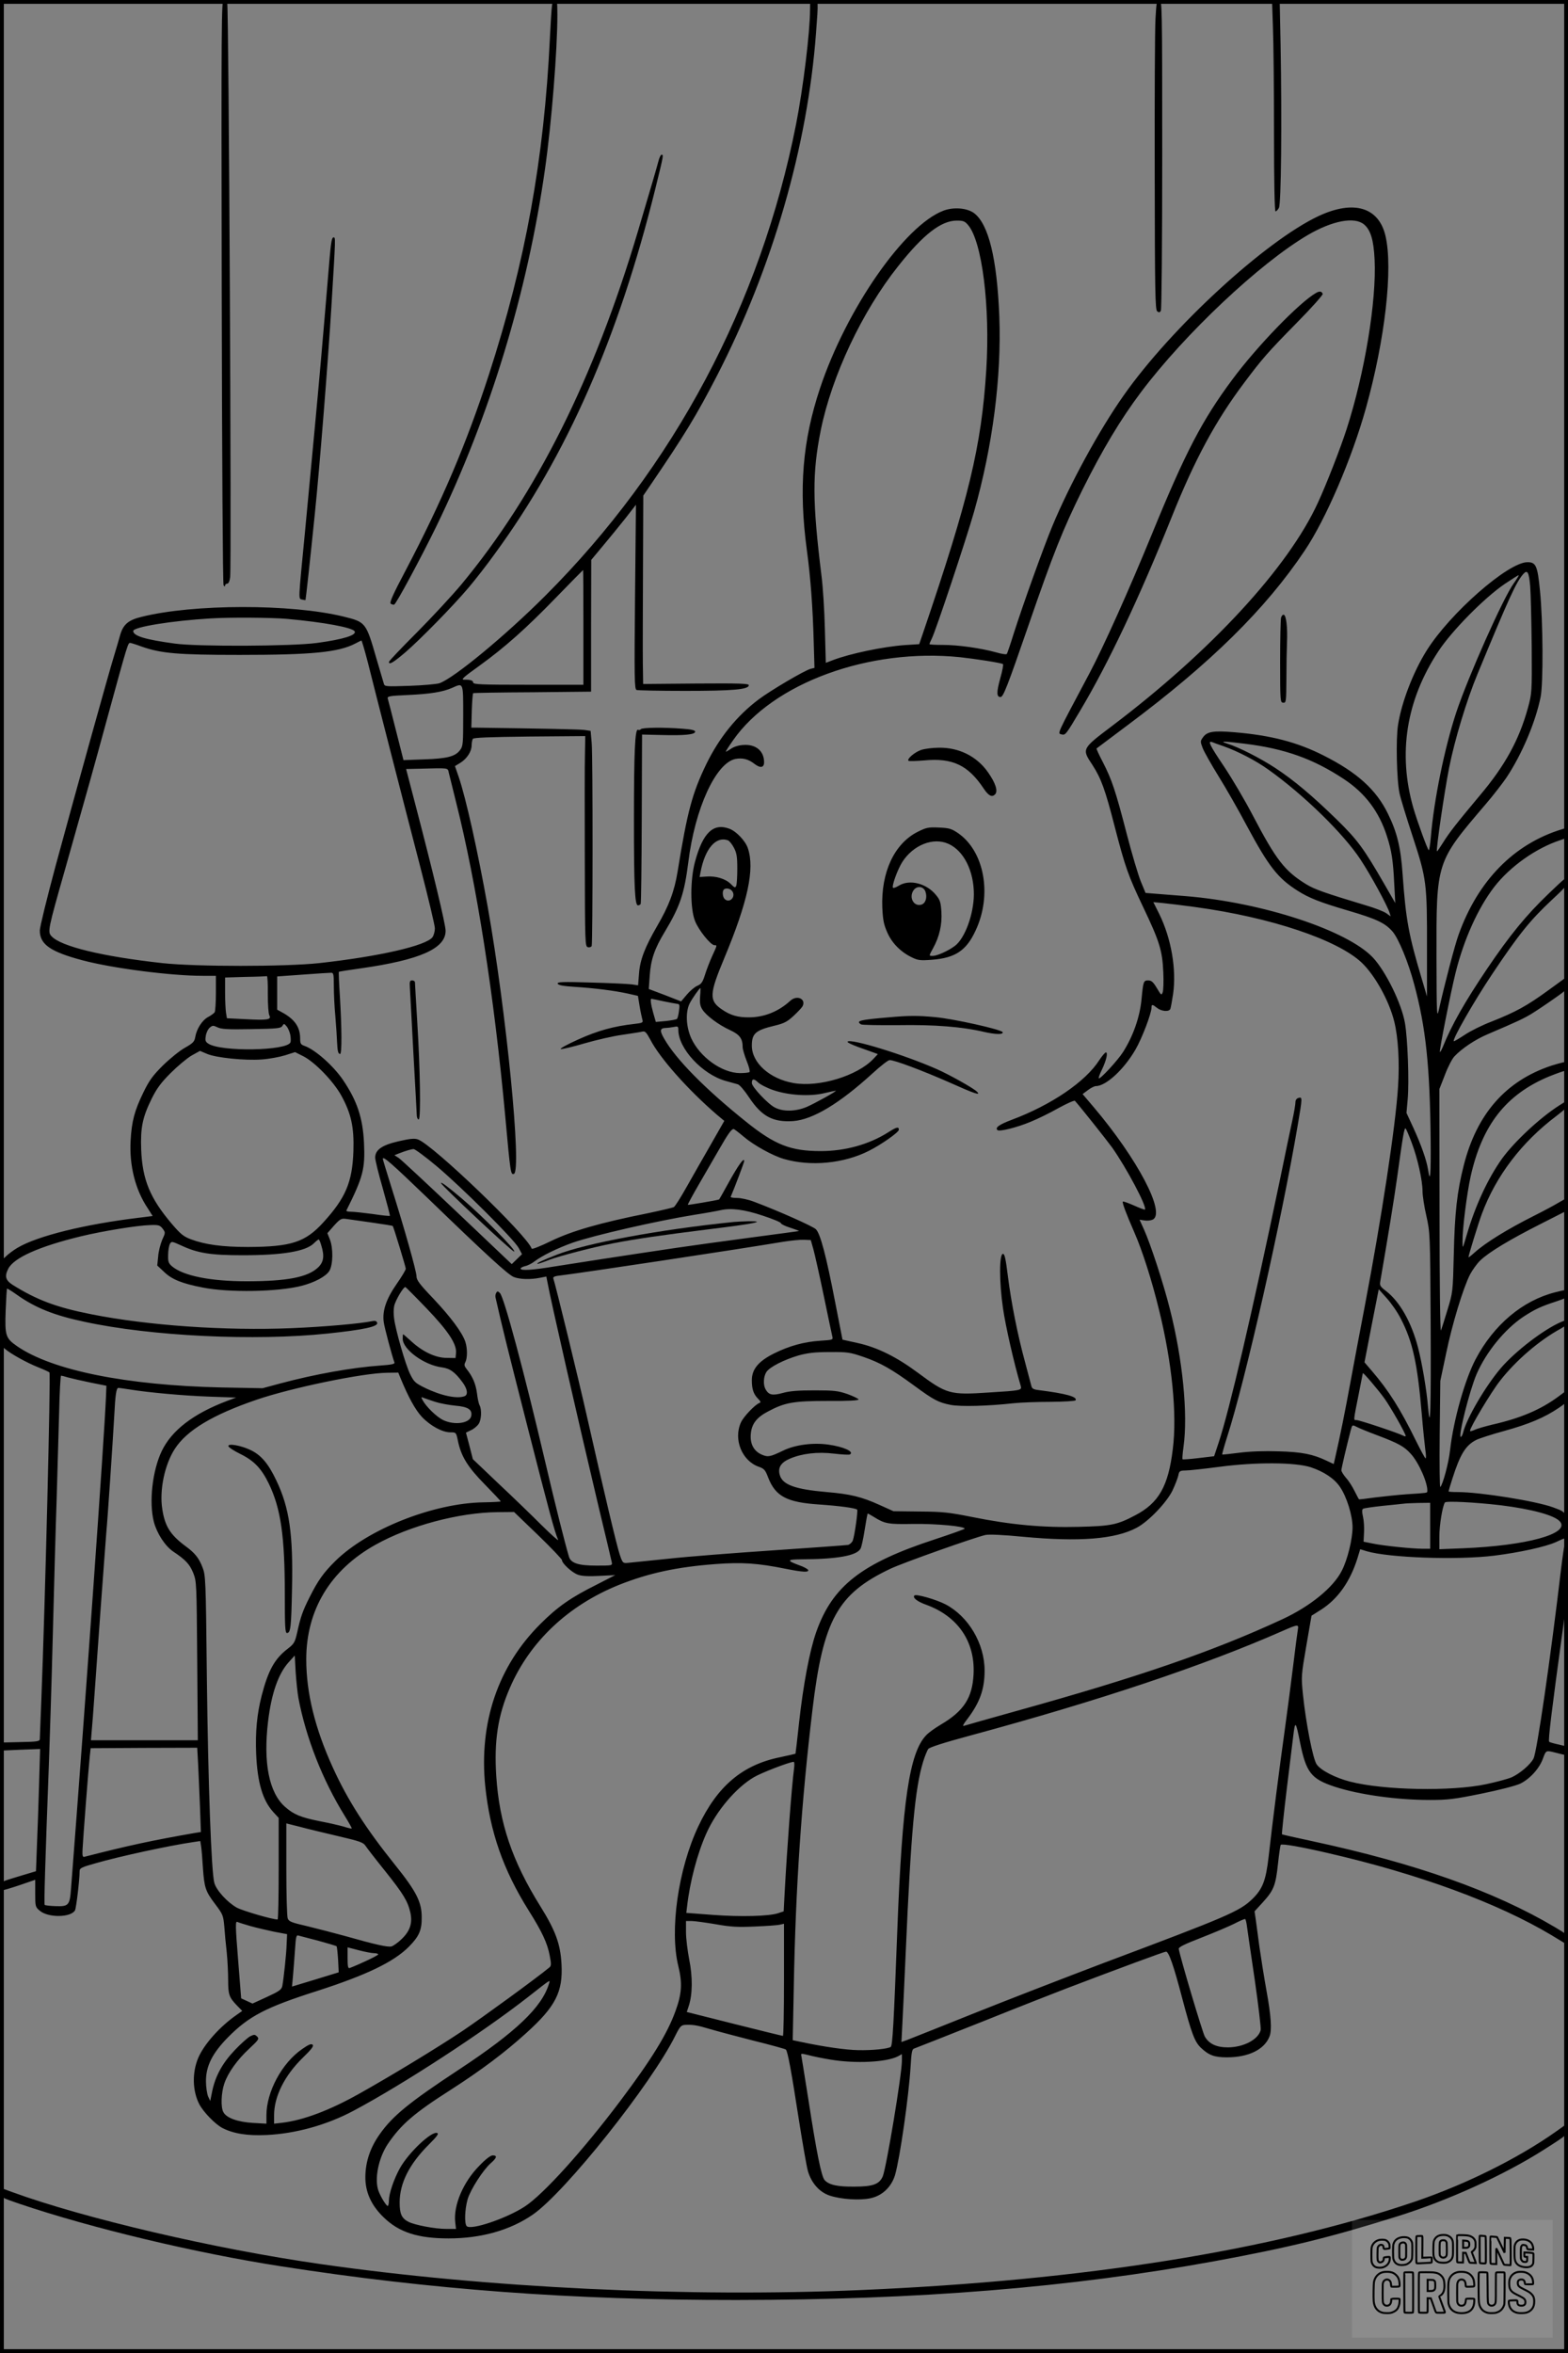 <?xml version="1.0" encoding="UTF-8"?>
<svg xmlns="http://www.w3.org/2000/svg" version="1.0" width="1024pt" height="1536pt" viewBox="0 0 1024 1536" preserveAspectRatio="xMidYMid meet">
  <rect x="0" y="0" width="1024" height="1536" fill="#808080" stroke="none"/>
  <g transform="translate(0.00 0.00) scale(1)">
    <g transform="translate(0,1536) scale(0.1,-0.1)" fill="#000000" stroke="none">
      <path d="M1448 13458 c2 -1092 7 -1909 12 -1918 6 -10 9 -11 10 -2 0 6 6 12 14 12 8 0 16 16 19 43 10 67 -9 3709 -19 3745 -4 12 -14 22 -23 22 -15 0 -16 -148 -13 -1902z"></path>
      <path d="M3591 15108 c-38 -789 -160 -1459 -398 -2193 -146 -449 -304 -821 -542 -1275 -86 -162 -109 -215 -99 -221 7 -5 17 -7 22 -6 13 4 174 303 276 512 348 716 595 1527 709 2330 43 301 81 775 81 1007 0 88 -2 98 -18 98 -17 0 -19 -20 -31 -252z"></path>
      <path d="M5290 15297 c0 -146 -45 -513 -91 -747 -232 -1176 -799 -2241 -1639 -3080 -258 -258 -594 -536 -690 -570 -19 -6 -108 -14 -196 -17 -152 -5 -162 -5 -167 13 -3 11 -25 84 -48 163 -69 239 -70 240 -215 276 -343 84 -983 83 -1321 -2 -86 -21 -119 -50 -139 -121 -9 -32 -26 -91 -39 -133 -34 -109 -259 -919 -381 -1368 -57 -212 -104 -403 -104 -425 0 -91 69 -139 280 -195 196 -52 576 -101 783 -101 l87 0 0 -112 c0 -62 -4 -119 -8 -126 -5 -7 -24 -21 -43 -31 -38 -20 -75 -77 -84 -131 -5 -30 -15 -40 -68 -70 -34 -19 -98 -71 -143 -115 -66 -66 -89 -97 -127 -175 -58 -119 -77 -188 -84 -316 -9 -161 30 -319 111 -440 l33 -52 -96 -12 c-347 -42 -656 -118 -786 -195 -24 -14 -60 -40 -79 -59 l-36 -33 0 -271 0 -270 31 -26 c40 -34 142 -91 220 -122 35 -14 68 -29 72 -33 9 -9 -28 -1505 -53 -2136 -5 -132 -10 -248 -10 -257 0 -15 -15 -18 -127 -20 l-128 -3 -3 -26 -3 -27 131 6 132 5 -7 -239 c-4 -131 -10 -311 -14 -399 l-6 -160 -117 -35 c-113 -34 -118 -36 -118 -62 0 -16 5 -28 13 -28 7 0 59 15 115 34 l102 35 0 -89 c0 -85 1 -89 30 -113 55 -47 204 -45 230 3 8 15 30 200 30 256 0 19 14 26 108 52 149 43 475 114 633 137 l47 7 6 -39 c3 -21 8 -81 11 -133 9 -132 17 -156 79 -238 52 -69 54 -74 61 -149 3 -43 10 -119 16 -170 5 -51 9 -131 9 -178 0 -95 6 -113 57 -166 l35 -36 -34 -24 c-112 -77 -216 -194 -254 -284 -40 -96 -37 -214 7 -300 27 -52 104 -131 151 -156 72 -37 164 -52 288 -46 192 9 396 66 570 159 323 172 845 512 1140 743 153 120 144 114 135 85 -46 -153 -215 -314 -585 -558 -328 -216 -436 -304 -521 -425 -62 -88 -92 -179 -93 -277 -1 -100 39 -187 120 -265 101 -98 224 -137 424 -137 211 0 401 53 549 155 211 145 776 854 932 1170 30 60 37 67 64 69 50 2 77 -2 160 -27 44 -13 172 -47 285 -76 113 -28 208 -54 212 -58 12 -11 35 -135 83 -445 25 -159 52 -316 61 -348 23 -79 76 -139 144 -161 74 -24 194 -32 264 -17 77 16 137 73 161 151 32 110 90 514 102 712 5 87 9 110 22 114 9 3 212 83 451 178 239 96 485 192 545 215 346 132 639 240 650 240 18 0 50 -92 105 -302 62 -234 82 -286 122 -325 53 -50 89 -63 171 -63 141 0 245 51 278 137 16 42 10 134 -20 298 -16 88 -36 216 -46 285 -9 69 -20 149 -24 179 l-8 54 54 59 c71 78 84 109 99 251 7 65 15 121 18 124 8 9 128 -12 306 -53 596 -137 1110 -326 1463 -537 l107 -65 0 34 c0 31 -5 36 -86 84 -397 235 -909 416 -1584 561 -107 23 -197 43 -198 45 -2 1 12 137 32 301 20 164 39 318 42 343 12 100 16 96 44 -44 40 -198 73 -239 228 -290 160 -52 406 -86 620 -86 116 0 159 5 335 41 118 24 223 51 254 65 64 31 127 100 150 166 19 52 20 52 73 39 92 -24 90 -24 90 8 0 28 -3 30 -57 42 -32 7 -62 15 -66 19 -8 7 16 201 88 726 32 230 35 271 35 497 0 282 4 269 -97 307 -111 41 -477 100 -625 100 -32 0 -58 2 -58 4 0 3 11 41 25 84 50 157 86 217 155 252 20 10 103 37 184 59 162 45 262 87 355 150 57 39 61 44 61 81 l0 40 -62 -46 c-116 -86 -248 -142 -433 -184 -49 -12 -102 -27 -117 -35 -16 -7 -28 -10 -28 -5 0 22 139 254 195 325 104 134 258 266 398 342 29 16 47 33 47 44 0 17 -2 17 -46 -1 -113 -49 -296 -189 -391 -299 -101 -118 -225 -329 -248 -423 -4 -16 -11 -28 -15 -28 -19 0 57 303 103 410 63 145 184 293 305 374 75 49 115 68 217 101 61 20 70 26 73 49 4 31 0 31 -82 10 -213 -54 -401 -212 -520 -438 -70 -134 -144 -396 -166 -591 -9 -84 -47 -225 -64 -242 -4 -5 -6 150 -4 342 l4 350 38 180 c40 193 111 426 156 515 16 30 46 72 67 92 56 54 194 137 396 239 l177 90 0 39 c0 22 -2 40 -5 40 -2 0 -28 -14 -57 -31 -28 -17 -99 -55 -157 -84 -177 -89 -320 -177 -393 -243 -21 -19 -38 -32 -38 -29 0 12 64 220 87 282 92 248 260 469 487 640 58 44 76 63 76 82 0 24 0 23 -57 -13 -127 -81 -294 -237 -375 -349 -92 -130 -173 -304 -229 -495 -28 -95 -28 -95 -28 -45 -1 80 28 311 53 425 75 336 231 535 510 652 50 20 99 38 109 38 12 0 17 8 17 31 0 29 -1 30 -32 24 -18 -4 -53 -14 -78 -22 -297 -99 -486 -315 -571 -651 -44 -172 -59 -312 -65 -582 -6 -243 -6 -246 -41 -360 -19 -63 -38 -124 -43 -135 -5 -11 -9 321 -9 778 l-1 798 36 92 c19 51 47 105 62 121 49 52 137 111 218 145 201 86 232 101 284 132 31 19 97 63 148 99 91 64 92 65 92 107 l0 42 -128 -93 c-140 -102 -213 -142 -372 -205 -58 -22 -137 -61 -174 -86 -38 -25 -70 -44 -72 -42 -11 11 131 259 252 440 174 260 247 350 389 483 94 87 106 103 103 128 -3 28 -7 25 -126 -89 -146 -140 -253 -271 -401 -490 -145 -215 -232 -368 -288 -508 -9 -21 -17 -36 -20 -34 -5 6 72 395 103 518 54 217 146 421 252 559 103 133 272 253 430 305 49 16 52 18 52 50 l0 34 -42 -13 c-312 -96 -546 -335 -672 -686 -25 -68 -92 -325 -129 -490 -14 -61 -15 -39 -16 335 -1 634 -4 624 322 1006 49 57 109 135 135 173 101 152 190 362 223 526 18 87 16 497 -4 692 -16 165 -26 188 -82 188 -126 0 -507 -334 -659 -578 -87 -139 -163 -336 -186 -484 -15 -91 -9 -363 10 -448 6 -30 45 -157 86 -282 90 -275 94 -301 93 -733 l0 -310 -34 115 c-86 287 -104 387 -125 680 -12 177 -36 276 -96 398 -77 158 -202 270 -420 380 -174 88 -345 132 -584 152 -134 11 -176 5 -203 -32 -19 -26 -19 -29 -3 -71 9 -24 56 -107 103 -183 48 -77 131 -222 185 -324 143 -266 202 -342 331 -424 75 -48 149 -77 330 -130 187 -55 242 -81 291 -137 40 -47 103 -200 141 -343 77 -284 103 -538 108 -1019 2 -229 -3 -287 -17 -192 -10 62 -45 162 -97 275 l-44 95 8 90 c10 113 0 395 -18 497 -22 127 -125 337 -209 427 -168 178 -722 360 -1221 401 -77 6 -168 13 -202 16 l-62 5 -31 75 c-17 42 -58 180 -91 307 -74 286 -98 357 -156 470 -25 48 -44 89 -42 91 2 2 94 71 204 153 540 403 900 757 1155 1138 138 205 307 598 400 930 125 448 178 911 128 1125 -44 188 -208 236 -436 130 -348 -163 -964 -729 -1275 -1173 -160 -227 -350 -576 -465 -852 -56 -135 -189 -504 -251 -698 -22 -71 -43 -132 -46 -136 -2 -5 -35 0 -72 11 -99 27 -245 48 -345 48 -49 0 -88 2 -88 5 0 4 6 18 14 34 25 47 225 648 277 830 122 430 180 881 165 1276 -15 377 -70 601 -164 673 -45 34 -133 42 -200 17 -254 -95 -634 -641 -807 -1160 -114 -343 -140 -653 -86 -1055 24 -175 39 -376 45 -602 l5 -168 -25 -6 c-39 -10 -260 -140 -340 -200 -142 -107 -256 -248 -340 -419 -93 -192 -125 -309 -189 -705 -21 -129 -57 -224 -134 -356 -80 -138 -112 -221 -118 -311 l-6 -75 -41 6 c-23 3 -142 9 -265 12 -188 6 -223 4 -219 -7 3 -10 34 -16 109 -21 129 -8 263 -25 349 -44 l66 -15 11 -67 c6 -37 15 -77 18 -88 6 -19 2 -22 -52 -28 -135 -15 -240 -44 -368 -102 -71 -32 -122 -60 -113 -62 10 -2 80 15 155 37 76 22 188 48 248 56 61 9 119 18 131 21 16 4 25 -5 50 -51 63 -123 247 -329 436 -492 l48 -40 -88 -154 c-49 -85 -120 -210 -158 -277 -38 -68 -76 -128 -84 -132 -8 -4 -85 -22 -170 -40 -315 -63 -493 -115 -629 -180 -69 -34 -127 -57 -129 -51 -29 87 -646 679 -743 713 -23 8 -51 5 -126 -12 -109 -25 -153 -56 -153 -107 0 -15 22 -106 50 -202 27 -96 48 -176 46 -178 -2 -2 -52 3 -111 12 -60 8 -124 15 -143 15 -18 0 -32 3 -30 8 109 219 123 270 115 442 -8 163 -45 274 -137 410 -64 94 -181 197 -250 222 -26 9 -30 15 -30 49 0 75 -36 126 -119 171 l-31 17 0 109 0 108 168 12 c92 7 175 12 185 12 15 0 17 -11 17 -87 0 -49 4 -137 10 -198 5 -60 10 -135 11 -165 3 -62 7 -80 20 -80 12 0 11 167 -1 369 -6 90 -9 165 -7 167 1 2 67 12 145 23 385 55 552 129 552 245 0 42 -83 387 -204 849 l-54 207 89 2 c195 5 182 7 190 -27 4 -16 25 -102 47 -190 134 -530 249 -1264 322 -2058 33 -363 35 -378 56 -370 53 20 -50 1062 -171 1743 -65 364 -142 708 -189 847 l-25 72 36 22 c43 27 73 74 73 114 0 17 4 35 8 42 5 8 109 12 370 15 l364 3 -2 -115 c-2 -63 -2 -372 -1 -686 1 -556 2 -572 20 -577 11 -3 22 1 25 8 7 20 8 1232 0 1324 l-7 80 -41 6 c-33 4 -264 9 -704 15 l-34 0 3 111 c2 61 6 112 9 114 3 2 177 5 388 6 l382 4 0 430 1 430 75 90 c42 50 108 131 147 180 l70 90 -6 -602 c-5 -529 -4 -602 10 -607 8 -3 151 -6 317 -6 310 0 416 9 416 37 0 11 -56 13 -345 11 l-345 -3 -2 135 c-1 74 0 351 1 615 l2 480 41 60 c231 339 305 461 439 720 364 707 593 1500 648 2240 16 210 16 215 -14 215 -24 0 -25 -2 -25 -63z m1033 -1407 c91 -108 144 -532 118 -945 -32 -501 -113 -836 -414 -1720 l-24 -70 -94 -6 c-139 -10 -356 -55 -469 -98 l-47 -18 -6 221 c-3 122 -13 277 -22 346 -60 486 -61 671 -5 951 72 355 270 776 506 1072 163 206 279 296 381 297 45 0 54 -4 76 -30z m2585 5 c43 -36 63 -102 69 -230 13 -269 -64 -739 -183 -1107 -39 -121 -130 -356 -187 -479 -193 -422 -696 -968 -1346 -1459 -197 -149 -197 -148 -127 -253 57 -88 84 -162 146 -404 69 -266 88 -319 185 -523 108 -226 126 -286 132 -425 3 -60 1 -120 -4 -133 -8 -21 -10 -19 -38 28 -24 40 -35 50 -57 50 -30 0 -32 -7 -43 -122 -11 -118 -55 -242 -121 -346 -36 -56 -150 -179 -158 -171 -3 3 6 28 20 56 29 61 41 113 26 113 -5 0 -24 -22 -42 -49 -90 -142 -314 -294 -573 -391 -82 -31 -110 -51 -93 -67 11 -12 128 17 216 54 47 19 129 59 183 90 55 30 102 51 107 47 35 -39 206 -254 243 -305 94 -133 230 -389 214 -405 -2 -2 -34 10 -72 27 -37 16 -69 28 -72 25 -6 -5 20 -75 75 -201 52 -118 114 -312 161 -505 85 -344 119 -682 90 -910 -29 -242 -92 -352 -246 -432 -117 -62 -158 -70 -368 -75 -232 -6 -443 13 -695 64 -155 31 -195 35 -345 36 l-170 2 -91 41 c-117 53 -190 71 -344 84 -209 18 -291 48 -308 113 -13 47 8 80 66 105 80 34 180 46 289 33 52 -6 99 -9 104 -5 29 18 -42 50 -142 64 -99 14 -216 -1 -294 -39 -85 -41 -99 -44 -139 -27 -52 22 -78 69 -73 133 5 67 37 110 114 150 109 58 165 68 391 68 136 -1 201 3 199 10 -2 5 -34 21 -73 35 -61 21 -86 24 -214 24 -106 0 -162 -4 -208 -17 -69 -19 -92 -13 -113 25 -16 30 -13 82 6 112 22 33 115 80 210 108 64 17 106 22 205 22 116 1 132 -2 220 -32 110 -38 184 -80 330 -187 128 -94 158 -110 239 -126 65 -12 239 -8 411 11 47 5 156 9 242 9 86 1 159 5 162 10 14 23 -63 44 -236 66 -42 5 -49 10 -54 33 -4 15 -22 83 -40 151 -48 175 -91 392 -112 561 -14 113 -21 145 -32 145 -25 0 -25 -183 0 -354 16 -114 73 -364 116 -508 8 -29 2 -30 -208 -43 -256 -17 -275 -11 -465 130 -139 103 -264 165 -392 193 l-99 22 -47 240 c-60 311 -98 453 -127 481 -21 20 -248 121 -403 179 -36 14 -86 25 -111 25 -25 0 -44 3 -42 8 24 55 88 224 88 233 0 27 -39 -28 -100 -138 -34 -62 -63 -113 -64 -113 -17 -6 -202 -37 -204 -35 -2 2 31 63 74 137 42 73 102 176 132 228 56 98 79 130 93 130 4 0 34 -23 66 -50 64 -55 187 -123 261 -145 174 -51 392 -31 557 53 80 40 195 121 195 137 0 22 -14 19 -72 -18 -124 -78 -279 -121 -438 -121 -196 0 -299 40 -487 191 -266 213 -458 407 -535 542 -32 55 -29 70 13 71 9 0 31 3 48 6 28 6 31 4 31 -19 0 -121 156 -290 309 -333 31 -8 66 -19 79 -22 13 -4 44 -40 75 -87 82 -123 155 -162 288 -153 128 10 301 114 518 312 51 47 101 86 111 86 32 0 211 -67 386 -144 172 -77 212 -90 184 -62 -23 23 -180 111 -262 147 -215 95 -568 203 -583 179 -3 -5 30 -20 73 -36 42 -15 88 -31 101 -36 l24 -9 -29 -31 c-105 -111 -355 -187 -521 -158 -156 27 -273 132 -273 244 0 80 24 101 150 131 62 15 82 26 123 64 27 25 53 53 58 62 25 48 -36 76 -79 37 -77 -71 -170 -108 -268 -109 -75 -1 -124 13 -180 52 -84 57 -82 100 15 332 155 371 201 585 155 720 -16 48 -75 110 -120 127 -105 40 -174 -25 -225 -215 -32 -116 -32 -307 0 -387 23 -59 102 -158 127 -158 18 0 19 3 -15 -71 -16 -35 -37 -90 -47 -122 -15 -48 -24 -61 -50 -72 -17 -7 -48 -33 -68 -57 l-38 -45 -105 41 -106 40 6 86 c7 105 31 176 97 285 101 168 129 251 155 456 43 351 180 650 309 675 46 8 83 -1 124 -33 38 -29 62 -24 62 11 0 74 -54 119 -136 113 -32 -2 -63 -12 -82 -26 -18 -12 -32 -20 -32 -17 0 3 21 36 47 73 261 375 889 604 1483 543 101 -11 268 -37 280 -45 4 -3 -4 -45 -18 -94 -25 -91 -24 -121 2 -121 18 0 43 64 182 466 163 473 225 628 354 889 129 259 248 458 382 636 285 379 775 841 1089 1025 161 94 305 121 367 69z m-5098 -2630 l0 -375 -360 0 c-313 0 -360 2 -360 15 0 13 -19 19 -57 18 -26 -1 -10 14 99 92 166 120 304 243 498 443 96 99 176 180 178 181 1 1 2 -168 2 -374z m6183 269 c4 -49 8 -226 10 -394 2 -302 1 -306 -25 -402 -57 -207 -149 -376 -315 -572 -153 -183 -199 -242 -240 -308 -20 -32 -37 -57 -39 -55 -7 7 48 384 80 547 36 181 114 439 185 610 208 503 252 599 299 653 27 30 37 13 45 -79z m-108 17 c-69 -96 -296 -606 -374 -839 -77 -233 -147 -575 -167 -819 -4 -46 -10 -83 -13 -83 -7 0 -72 178 -101 276 -102 355 -47 703 163 1022 88 134 298 347 432 439 50 33 91 60 93 58 2 -2 -13 -26 -33 -54z m-8010 -231 c241 -22 425 -56 441 -81 15 -25 -75 -53 -246 -76 -161 -22 -782 -25 -930 -4 -192 26 -270 50 -270 82 0 26 251 67 505 82 124 8 400 6 500 -3z m528 -287 c50 -200 226 -887 342 -1333 52 -201 95 -381 95 -400 0 -20 -7 -45 -15 -57 -39 -56 -350 -127 -740 -170 -223 -24 -804 -24 -1025 0 -391 43 -664 109 -724 176 -26 28 -23 43 90 440 157 555 179 632 274 981 136 497 136 495 151 493 8 -1 40 -11 72 -23 127 -45 235 -55 642 -55 472 0 646 17 755 74 19 10 37 19 40 20 3 0 22 -65 43 -146z m622 -345 c0 -184 -1 -199 -21 -225 -31 -41 -83 -55 -234 -60 l-135 -5 -49 193 c-27 107 -51 201 -54 210 -3 14 14 17 130 22 150 7 230 20 291 47 74 33 72 39 72 -182z m4965 -199 c94 -33 213 -95 295 -154 231 -165 489 -417 600 -586 67 -101 175 -300 190 -348 l7 -23 -28 20 c-16 12 -76 35 -134 52 -272 82 -334 104 -390 138 -140 86 -196 158 -350 452 -50 96 -134 238 -186 316 -95 141 -110 172 -76 159 9 -4 42 -16 72 -26z m140 16 c260 -32 446 -98 647 -231 139 -92 230 -213 281 -374 30 -92 40 -159 47 -306 l7 -129 -72 125 c-134 232 -175 288 -309 419 -161 157 -281 258 -403 338 -98 64 -235 134 -311 158 -57 18 -33 18 113 0z m-3375 -631 c9 -4 26 -25 38 -48 18 -34 22 -58 22 -136 0 -52 -3 -103 -7 -112 -6 -15 -11 -14 -36 12 -34 34 -98 53 -159 48 l-44 -3 6 32 c29 154 101 237 180 207z m25 -329 c30 -36 -15 -86 -48 -53 -13 13 -16 50 -5 61 11 12 40 8 53 -8z m3025 -106 c494 -67 931 -214 1089 -364 86 -83 177 -246 211 -382 26 -103 36 -266 25 -429 -16 -254 -107 -852 -216 -1424 -30 -157 -73 -384 -95 -504 -33 -180 -66 -347 -104 -512 l-5 -21 -47 22 c-88 42 -161 57 -313 61 -94 3 -184 0 -255 -9 -60 -8 -111 -13 -113 -12 -2 2 12 52 31 112 119 367 357 1419 462 2038 31 183 31 185 5 178 -13 -4 -20 -14 -20 -29 0 -14 -9 -66 -20 -117 -11 -50 -49 -231 -84 -402 -180 -860 -326 -1486 -397 -1701 l-30 -90 -101 -12 c-56 -7 -103 -10 -105 -8 -3 2 0 39 6 81 30 214 -5 570 -89 900 -43 171 -126 423 -169 519 l-29 64 33 -5 c18 -3 42 0 54 6 84 45 -100 395 -385 732 l-74 87 35 26 c18 14 42 26 51 26 66 0 183 107 259 238 42 72 105 236 105 275 0 22 6 22 37 -3 30 -23 78 -26 86 -6 3 8 11 51 18 97 23 161 -12 363 -90 522 l-39 78 62 -6 c33 -3 129 -15 211 -26z m-6056 -568 c0 -68 4 -127 10 -139 15 -28 -10 -33 -155 -25 l-122 6 -6 36 c-3 20 -6 80 -6 133 l0 97 133 4 c72 1 136 4 140 5 4 1 7 -51 6 -117z m2823 -16 c-3 -42 0 -61 15 -85 25 -40 107 -101 182 -135 62 -29 81 -55 81 -111 0 -13 12 -53 26 -89 15 -36 23 -69 19 -73 -4 -4 -32 -7 -63 -7 -118 1 -262 105 -318 228 -34 76 -38 171 -10 227 17 33 64 100 70 100 1 0 1 -25 -2 -55z m-240 -31 c40 -8 81 -16 91 -17 15 -1 17 -8 11 -47 -3 -25 -9 -48 -13 -51 -3 -4 -36 -10 -72 -14 l-66 -6 -17 59 c-16 57 -20 92 -12 92 3 0 38 -7 78 -16z m-2436 -220 c3 -18 4 -40 1 -48 -22 -56 -453 -63 -536 -9 -20 13 -22 21 -17 51 3 21 15 45 26 54 18 15 23 15 50 2 24 -12 67 -15 221 -12 171 3 193 5 203 21 10 17 12 16 28 -3 10 -12 20 -37 24 -56z m-545 -123 c59 -26 249 -45 357 -37 48 3 117 16 153 27 l66 21 54 -27 c76 -39 196 -163 247 -255 66 -119 85 -209 80 -365 -7 -202 -51 -305 -196 -464 -118 -130 -210 -160 -492 -161 -168 0 -279 15 -373 50 -48 18 -67 33 -125 101 -142 167 -192 288 -200 484 -5 144 8 210 69 334 33 66 60 103 123 166 45 45 106 96 136 114 30 17 56 31 56 31 1 0 21 -9 45 -19z m3699 -237 c99 -34 237 -43 333 -20 38 9 71 16 75 16 13 0 -135 -82 -190 -106 -72 -30 -153 -32 -207 -4 -45 22 -151 135 -151 160 0 29 13 31 40 5 14 -14 59 -37 100 -51z m4169 -343 c38 -99 71 -246 71 -317 0 -28 11 -101 25 -161 24 -109 25 -115 28 -684 3 -585 -2 -738 -17 -564 -9 109 -38 282 -65 387 -43 166 -119 301 -210 371 -37 28 -42 36 -37 62 52 302 90 535 111 685 37 268 46 323 55 313 4 -4 22 -46 39 -92z m-6368 -153 c161 -135 505 -477 536 -534 l22 -41 -33 -32 -34 -33 -355 337 c-195 185 -367 345 -383 356 l-28 18 30 12 c44 17 77 27 95 28 8 1 76 -49 150 -111z m-62 -205 c393 -380 527 -502 566 -519 38 -15 107 -18 172 -5 l41 8 7 -36 c20 -112 199 -897 334 -1466 45 -187 84 -350 86 -362 5 -23 4 -23 -102 -23 -115 0 -164 16 -177 57 -26 87 -89 336 -156 623 -137 584 -268 1072 -295 1099 -13 13 -17 14 -24 2 -5 -7 -7 -21 -5 -30 41 -183 78 -332 208 -841 139 -544 177 -687 201 -742 4 -10 -44 33 -107 95 -62 62 -189 185 -282 272 l-168 160 -22 86 -23 87 33 16 c18 8 41 27 50 41 18 27 21 93 6 122 -6 10 -13 45 -17 78 -8 61 -28 108 -66 156 -17 21 -19 30 -10 47 14 27 14 90 0 133 -21 62 -96 162 -208 281 -92 96 -111 122 -111 147 0 32 -78 309 -166 588 -30 95 -54 175 -54 178 0 21 53 -25 289 -252z m2194 -119 c64 -21 117 -43 117 -49 0 -5 27 -19 60 -29 33 -11 59 -20 57 -22 -1 -1 -144 -20 -317 -43 -173 -23 -391 -53 -485 -67 -325 -48 -681 -103 -805 -123 -134 -22 -210 -27 -210 -12 0 5 13 12 29 16 16 3 44 17 62 31 50 38 153 88 249 122 138 48 552 143 795 182 72 11 148 25 170 30 70 16 155 5 278 -36z m-2559 -44 c77 -11 140 -21 141 -23 6 -8 85 -268 85 -279 0 -8 -27 -53 -60 -100 -68 -98 -94 -175 -84 -248 5 -38 55 -224 70 -264 4 -10 -20 -15 -93 -20 -183 -13 -425 -56 -653 -117 l-115 -31 -270 5 c-619 14 -1103 111 -1333 269 -75 52 -81 69 -75 232 3 77 7 143 9 144 1 2 31 -16 66 -41 119 -84 240 -133 438 -175 438 -95 1117 -127 1590 -77 239 25 333 46 323 71 -4 11 -14 14 -32 10 -74 -16 -312 -37 -524 -46 -437 -18 -940 17 -1312 91 -228 45 -356 94 -513 192 -46 30 -53 56 -28 105 37 72 201 145 472 211 144 35 372 72 456 74 54 2 62 -1 80 -23 19 -26 19 -26 -3 -74 -11 -27 -24 -75 -26 -108 l-6 -59 46 -43 c50 -48 117 -75 252 -101 173 -34 490 -28 643 11 87 22 161 62 183 98 24 40 26 148 3 206 l-16 40 43 49 c38 42 48 48 74 45 17 -2 93 -13 169 -24z m-326 -149 c22 -70 16 -110 -21 -145 -68 -64 -203 -90 -467 -90 -237 0 -414 36 -487 98 -23 20 -26 31 -25 74 0 28 6 60 11 71 11 19 12 19 74 -9 107 -50 190 -64 402 -64 260 0 411 25 465 78 14 14 28 25 31 25 3 1 11 -16 17 -38z m3214 -26 c9 -33 40 -170 68 -305 28 -135 53 -254 56 -266 5 -20 1 -21 -78 -26 -108 -7 -204 -34 -303 -83 -102 -51 -145 -103 -145 -175 0 -58 11 -91 41 -121 17 -17 19 -24 9 -27 -28 -10 -104 -89 -121 -127 -51 -111 7 -252 117 -290 34 -12 42 -20 61 -71 48 -122 121 -161 333 -175 130 -9 238 -23 248 -34 6 -6 -17 -172 -29 -202 -5 -12 -19 -25 -31 -28 -13 -2 -230 -18 -483 -35 -253 -17 -563 -41 -690 -55 -126 -13 -245 -25 -264 -27 -33 -3 -35 -1 -53 52 -19 54 -106 422 -214 900 -53 236 -208 872 -220 903 -4 12 6 17 53 22 120 14 1143 168 1448 219 50 8 110 14 135 13 l45 -2 17 -60z m-2527 -385 c142 -148 199 -234 193 -293 l-3 -32 -61 1 c-72 1 -157 42 -231 111 -26 23 -48 43 -50 43 -2 0 -3 -13 -3 -29 0 -70 140 -172 256 -187 53 -7 86 -31 135 -98 32 -43 37 -81 13 -90 -49 -19 -154 3 -260 55 -63 31 -71 39 -96 90 -30 61 -94 284 -104 361 -4 26 -4 62 0 81 7 37 62 130 74 125 4 -2 66 -64 137 -138z m6363 -68 c78 -150 109 -293 137 -622 8 -96 19 -201 23 -232 5 -32 6 -58 2 -58 -4 0 -32 53 -64 117 -100 204 -177 326 -287 454 l-48 56 46 238 47 239 52 -58 c29 -32 71 -92 92 -134z m-6532 -389 c51 -124 97 -207 139 -252 55 -58 133 -101 186 -101 37 0 38 0 49 -53 21 -104 64 -173 176 -287 57 -58 104 -108 104 -111 0 -2 -51 -5 -113 -6 -327 -5 -756 -175 -967 -383 -78 -77 -114 -128 -168 -236 -45 -89 -59 -129 -81 -230 -15 -65 -20 -74 -61 -106 -86 -65 -128 -141 -171 -306 -31 -122 -42 -237 -36 -382 8 -186 42 -301 111 -378 l36 -39 0 -332 c0 -182 -3 -331 -7 -331 -35 0 -226 56 -266 77 -61 34 -133 112 -147 161 -20 67 -41 656 -49 1337 -7 656 -8 671 -29 725 -23 60 -50 93 -109 136 -100 74 -136 130 -153 242 -20 123 15 291 81 393 78 122 248 224 535 322 228 78 692 174 852 176 l73 1 15 -37z m6426 -133 c43 -61 138 -228 138 -244 0 -4 -8 -2 -18 3 -32 17 -284 101 -303 101 -21 0 -22 -13 17 184 13 65 24 120 24 122 0 10 101 -109 142 -166z m-8597 138 c22 -6 87 -21 145 -33 l105 -21 -3 -75 c-11 -265 -134 -1997 -228 -3206 -8 -110 -15 -119 -100 -116 -36 1 -69 5 -72 8 -5 5 2 246 28 940 5 138 17 509 25 825 8 316 19 715 25 885 5 171 12 421 16 558 3 136 9 247 13 247 3 0 24 -5 46 -12z m401 -78 c122 -20 354 -41 522 -47 l174 -6 -59 -22 c-220 -83 -362 -192 -427 -328 -61 -128 -84 -334 -51 -462 20 -75 73 -157 126 -193 81 -54 108 -83 131 -140 22 -56 22 -65 26 -574 l4 -518 -349 0 -349 0 13 158 c6 86 28 382 47 657 20 275 39 523 41 550 6 55 42 589 51 750 7 143 14 185 27 185 7 0 39 -5 73 -10z m1996 -81 c31 -10 91 -21 132 -25 82 -7 110 -25 104 -65 -7 -50 -108 -65 -184 -29 -43 21 -111 87 -134 130 -11 21 -10 22 6 15 11 -4 45 -16 76 -26z m6149 -217 c143 -54 179 -74 223 -123 53 -58 113 -196 107 -246 -1 -8 -2 -9 -131 -17 -58 -4 -152 -14 -209 -21 -57 -8 -105 -14 -106 -12 -2 1 -14 25 -29 54 -14 29 -39 68 -56 86 -16 19 -30 41 -30 49 0 13 34 157 61 261 10 37 10 37 38 23 15 -8 75 -33 132 -54z m-431 -210 c85 -28 153 -73 190 -127 45 -65 83 -188 83 -265 0 -76 -33 -212 -70 -283 -55 -110 -207 -233 -388 -317 -453 -210 -938 -377 -1737 -599 -180 -50 -334 -94 -343 -97 -11 -5 -4 11 19 40 85 111 116 198 116 321 0 176 -105 353 -255 432 -62 32 -192 69 -203 58 -14 -14 17 -39 75 -60 208 -75 322 -241 311 -454 -8 -154 -63 -240 -214 -329 -39 -23 -82 -54 -96 -70 -109 -114 -156 -431 -188 -1272 -23 -609 -31 -755 -43 -762 -21 -13 -120 -23 -212 -21 -80 1 -226 22 -376 54 l-52 11 7 352 c12 649 50 1204 122 1806 70 586 164 756 508 919 79 38 550 205 622 221 23 5 115 1 248 -12 364 -34 598 -16 739 59 78 41 196 165 234 243 17 36 34 80 38 98 6 30 10 32 48 33 23 0 123 11 222 24 235 31 492 30 595 -3z m1240 -248 c203 -25 355 -66 388 -107 66 -79 -218 -157 -635 -174 l-153 -6 0 84 c0 74 20 195 36 221 7 11 192 2 364 -18z m-460 -134 l0 -150 -48 0 c-68 0 -256 19 -327 34 l-60 12 3 60 c2 32 -1 79 -7 104 -7 31 -7 46 1 51 6 4 63 12 127 19 64 6 125 13 136 14 11 2 55 4 98 5 l77 1 0 -150z m-5826 -61 c86 -83 156 -157 156 -163 0 -22 68 -84 106 -96 25 -9 72 -11 140 -7 l102 5 -121 -62 c-169 -84 -256 -145 -367 -256 -277 -275 -403 -644 -361 -1060 31 -298 117 -546 284 -812 87 -138 122 -213 137 -294 11 -55 10 -67 -2 -77 -87 -72 -439 -328 -568 -415 -168 -112 -473 -297 -677 -411 -193 -108 -361 -171 -500 -188 l-53 -6 0 55 c0 123 69 260 188 376 57 55 72 76 64 84 -9 9 -26 2 -69 -28 -132 -91 -233 -279 -233 -432 l0 -55 -88 5 c-99 6 -173 32 -193 70 -18 31 -15 126 6 187 23 69 84 155 163 228 62 58 66 64 51 79 -15 14 -19 14 -46 1 -16 -9 -61 -49 -100 -90 -80 -84 -126 -168 -147 -267 l-13 -65 -14 30 c-7 17 -14 62 -14 100 0 99 42 182 144 286 137 138 245 195 584 303 322 104 499 189 598 289 66 67 84 107 83 192 0 99 -35 168 -173 340 -192 239 -310 423 -407 636 -117 256 -174 488 -174 707 0 323 158 584 452 748 221 124 546 211 799 213 l106 1 157 -151z m2194 118 c71 -44 91 -48 257 -45 147 2 335 -15 335 -31 0 -3 -87 -34 -193 -69 -481 -157 -671 -305 -777 -607 -43 -123 -84 -342 -111 -585 -12 -113 -23 -206 -24 -208 -1 -1 -46 -11 -101 -23 -246 -50 -410 -189 -534 -452 -131 -278 -188 -678 -130 -912 27 -111 23 -179 -19 -294 -54 -149 -156 -314 -359 -584 -246 -327 -504 -612 -625 -691 -120 -78 -351 -156 -379 -128 -16 16 -13 109 6 176 19 63 100 190 151 235 40 35 44 51 13 51 -14 0 -46 -24 -88 -68 -105 -106 -170 -259 -157 -369 l5 -43 -65 0 c-72 0 -203 25 -245 46 -45 23 -58 52 -58 126 0 127 63 252 193 381 52 52 64 69 52 73 -36 14 -185 -126 -243 -229 -39 -70 -72 -166 -72 -212 0 -19 -4 -35 -8 -35 -9 0 -43 54 -59 95 -30 77 -2 217 60 310 87 128 172 201 412 354 199 128 351 242 490 368 194 175 242 270 232 452 -7 131 -39 218 -138 377 -184 295 -268 543 -288 849 -15 228 10 395 88 575 131 304 381 540 713 674 194 77 377 117 631 136 172 13 276 6 459 -31 110 -22 151 -24 146 -8 -2 6 -28 21 -58 31 -84 31 -82 38 11 39 239 1 365 24 389 70 6 10 18 65 27 123 9 58 18 106 20 106 2 0 20 -10 41 -23z m4512 -169 c-5 -18 -16 -94 -25 -168 -69 -586 -158 -1197 -180 -1239 -20 -40 -90 -99 -143 -123 -26 -11 -101 -31 -167 -45 -226 -48 -668 -40 -889 17 -94 24 -190 73 -217 112 -25 34 -71 273 -90 457 -12 118 -11 124 22 317 l34 197 62 39 c110 70 191 184 239 339 l17 56 42 -13 c145 -43 591 -59 834 -29 167 21 334 58 401 88 71 33 70 33 60 -5z m-1744 -565 c-3 -16 -17 -122 -31 -238 -14 -115 -39 -304 -55 -420 -32 -227 -81 -609 -105 -825 -18 -156 -39 -211 -107 -277 -83 -80 -160 -113 -973 -418 -258 -98 -643 -247 -855 -332 -212 -85 -403 -161 -424 -169 l-39 -14 6 117 c4 65 13 276 22 468 34 780 60 1071 114 1246 11 35 26 72 33 82 9 11 98 40 272 87 847 229 1530 458 2041 683 100 44 108 45 101 10z m-6527 -448 c49 -258 157 -534 302 -768 27 -44 48 -81 46 -83 -1 -2 -25 3 -52 12 -28 8 -97 24 -155 35 -124 25 -170 43 -227 93 -106 92 -145 289 -112 561 22 182 67 310 135 385 l39 43 6 -109 c4 -60 12 -136 18 -169z m-655 -432 c3 -59 8 -183 12 -275 l6 -167 -38 -6 c-280 -49 -435 -82 -723 -156 -11 -3 -14 7 -12 46 3 66 39 534 47 607 l6 56 348 2 348 1 6 -108z m3892 -25 c-16 -120 -46 -522 -62 -819 l-6 -116 -36 -12 c-59 -20 -244 -25 -428 -11 l-172 13 5 41 c18 160 66 344 126 478 65 146 193 298 311 367 47 28 228 98 259 100 5 1 6 -18 3 -41z m-2978 -444 c142 -33 164 -41 179 -63 9 -14 67 -89 129 -166 119 -149 147 -196 164 -270 15 -68 -2 -120 -56 -172 -24 -24 -55 -45 -67 -49 -26 -6 -106 12 -307 69 -69 19 -178 47 -243 63 -104 24 -120 30 -128 51 -5 13 -9 158 -9 322 l0 298 88 -22 c48 -13 160 -40 250 -61z m5935 -586 c3 -24 26 -181 51 -350 24 -168 42 -317 39 -330 -15 -61 -110 -112 -213 -113 -75 0 -124 22 -152 71 -14 24 -161 516 -170 572 -2 11 36 30 147 73 82 32 179 73 215 91 36 19 68 32 71 31 4 -1 9 -22 12 -45z m-6508 -1 c39 -11 108 -27 155 -37 l85 -16 -3 -65 c-2 -66 -19 -222 -28 -272 -5 -25 -19 -35 -101 -73 l-94 -43 -37 17 -37 17 -20 253 c-18 222 -18 252 -5 246 8 -4 47 -16 85 -27z m3038 12 c101 -18 146 -20 257 -15 74 3 147 8 163 12 l27 6 0 -366 c0 -201 -3 -366 -7 -366 -5 0 -147 35 -318 78 l-310 78 13 39 c25 76 26 191 3 304 -11 57 -21 137 -21 177 l0 74 36 0 c20 0 91 -10 157 -21z m-2594 -108 c62 -17 116 -33 119 -36 3 -3 7 -42 10 -88 l4 -82 -153 -47 -152 -46 7 76 c4 42 9 119 13 170 5 78 8 92 22 87 9 -2 67 -18 130 -34z m364 -81 c15 0 27 -4 27 -8 0 -7 -114 -61 -186 -89 -11 -4 -14 10 -14 65 l0 70 73 -19 c39 -10 84 -19 100 -19z m2982 -695 c162 -27 362 -17 438 21 l27 15 0 -43 c0 -89 -101 -696 -125 -755 -22 -51 -64 -67 -185 -67 -111 -1 -166 11 -195 43 -21 24 -53 183 -105 521 -23 146 -44 275 -46 286 -5 21 -5 21 48 8 29 -8 94 -21 143 -29z"></path>
      <path d="M8595 13448 c-108 -61 -385 -347 -546 -564 -198 -266 -308 -477 -524 -1005 -155 -378 -318 -740 -410 -914 -220 -414 -210 -391 -182 -399 25 -6 27 -4 123 158 184 309 384 733 596 1261 151 377 286 627 473 876 117 156 154 199 343 391 96 97 172 183 170 189 -6 18 -20 20 -43 7z"></path>
      <path d="M6014 10464 c-42 -15 -93 -59 -81 -70 3 -4 49 -2 102 2 186 18 288 -31 390 -185 31 -46 53 -57 73 -37 21 21 4 74 -46 145 -72 103 -189 162 -320 160 -42 0 -95 -7 -118 -15z"></path>
      <path d="M5993 9930 c-153 -77 -240 -265 -231 -495 4 -83 10 -111 33 -163 31 -70 88 -127 161 -162 39 -19 54 -21 132 -15 151 12 223 60 283 190 110 233 58 518 -115 637 -43 29 -58 33 -125 36 -69 3 -82 0 -138 -28z m202 -79 c99 -45 165 -176 165 -329 -1 -130 -58 -286 -123 -336 -42 -32 -115 -65 -144 -66 -28 0 -28 -2 1 51 41 74 59 154 54 236 -4 63 -9 79 -35 110 -61 76 -172 105 -242 62 -18 -11 -36 -18 -39 -14 -10 9 29 118 60 167 71 112 203 165 303 119z m-151 -312 c13 -39 0 -78 -29 -85 -48 -12 -80 47 -50 93 22 33 66 29 79 -8z"></path>
      <path d="M5805 8719 c-191 -16 -218 -23 -182 -46 6 -4 116 -6 242 -5 237 4 420 -11 556 -43 78 -18 132 -20 127 -3 -6 17 -314 86 -438 98 -116 11 -172 11 -305 -1z"></path>
      <path d="M2880 7637 c0 -13 463 -447 477 -447 23 0 -204 230 -342 347 -90 76 -135 110 -135 100z"></path>
      <path d="M4790 7383 c-488 -50 -960 -138 -1155 -214 -94 -37 -139 -58 -123 -59 4 0 38 11 75 26 73 27 288 83 418 108 142 28 323 54 620 91 297 36 387 54 265 53 -36 -1 -81 -3 -100 -5z"></path>
      <path d="M1492 5919 c2 -8 38 -31 79 -51 89 -44 137 -95 185 -194 78 -162 104 -343 104 -719 0 -211 2 -255 14 -255 24 0 28 38 33 287 8 358 -17 530 -102 708 -52 110 -99 166 -168 199 -64 31 -152 46 -145 25z"></path>
      <path d="M7546 15237 c-4 -68 -6 -522 -5 -1010 1 -766 3 -888 16 -899 12 -9 16 -9 24 3 5 8 9 435 9 1022 0 974 -1 1007 -19 1007 -16 0 -19 -12 -25 -123z"></path>
      <path d="M8313 15183 c4 -98 7 -409 7 -690 0 -323 4 -513 10 -513 5 0 15 10 22 23 15 25 20 561 11 1065 l-6 292 -25 0 -25 0 6 -177z"></path>
      <path d="M4300 14308 c-12 -46 -46 -162 -134 -458 -286 -961 -663 -1714 -1152 -2304 -60 -72 -191 -213 -291 -314 -101 -101 -183 -187 -183 -193 0 -21 27 -5 104 60 98 84 313 303 417 426 42 50 120 149 172 222 469 641 806 1409 1047 2382 55 223 54 221 40 221 -5 0 -14 -19 -20 -42z"></path>
      <path d="M2152 13668 c-50 -598 -66 -778 -97 -1108 -19 -206 -48 -512 -64 -680 -44 -453 -43 -427 -18 -434 12 -3 22 -4 22 -3 2 3 31 267 61 562 32 311 88 1018 108 1350 29 476 28 455 13 455 -10 0 -16 -36 -25 -142z"></path>
      <path d="M8366 11328 c-3 -13 -6 -142 -6 -288 0 -259 1 -266 20 -267 19 -2 20 5 21 155 0 86 2 194 4 240 4 97 -5 174 -21 179 -6 2 -14 -6 -18 -19z"></path>
      <path d="M4185 10600 c-3 -5 -12 -7 -19 -4 -19 7 -26 -145 -26 -595 0 -429 6 -551 26 -551 7 0 15 4 18 9 3 4 6 255 7 557 l2 549 130 -3 c148 -4 217 3 217 22 0 9 -25 15 -82 19 -122 10 -266 8 -273 -3z"></path>
      <path d="M2677 8908 c2 -29 12 -222 23 -428 12 -206 21 -387 22 -403 1 -15 7 -26 13 -24 14 5 9 329 -10 635 -8 134 -15 250 -15 258 0 8 -8 14 -18 14 -16 0 -18 -7 -15 -52z"></path>
      <path d="M10165 1448 c-248 -176 -590 -346 -925 -460 -943 -320 -2159 -514 -3615 -577 -1142 -49 -2450 14 -3535 170 -690 99 -1537 297 -2012 470 l-79 29 3 -32 c3 -32 5 -33 128 -75 468 -158 1145 -320 1705 -407 977 -152 1902 -221 2975 -220 1188 1 2177 81 3120 253 486 89 762 157 1195 293 333 104 695 269 951 431 164 104 166 106 162 144 l-3 31 -70 -50z"></path>
    </g>
  </g>
  <rect x="0.0" y="0.0" width="1024.0" height="1536.0" fill="none" stroke="black" stroke-width="5"></rect>
  <g transform="translate(882.93 1449.20) scale(0.128)" opacity="1.0">
    <rect x="0" y="0" width="1024.0" height="600.0" fill="white" fill-opacity="0.1"></rect>
    <g transform="translate(0,650) scale(0.1,-0.1)" stroke="none">
      <path fill="none" stroke="#000000" stroke-width="100" d="M4491 5720 c-164 -43 -269 -147 -319 -315 -19 -65 -29 -577 -13 -693 25 -190 116 -310 276 -367 63 -23 284 -32 370 -16 122 22 249 110 294 205 51 104 56 150 56 496 0 341 -4 385 -48 478 -46 100 -156 184 -282 217 -83 21 -241 19 -334 -5z m270 -273 c19 -12 43 -40 54 -62 18 -37 20 -64 23 -320 5 -339 -1 -384 -56 -436 -87 -82 -235 -56 -289 51 -22 43 -23 53 -23 335 0 314 7 370 52 412 34 32 66 42 139 42 53 1 73 -4 100 -22z"></path>
      <path fill="none" stroke="#000000" stroke-width="100" d="M5367 5723 c-4 -3 -7 -311 -7 -683 0 -618 1 -679 17 -691 12 -10 51 -14 152 -14 l136 0 3 248 2 248 67 -3 67 -3 34 -85 c18 -47 58 -152 89 -235 30 -82 63 -158 73 -168 14 -15 40 -19 165 -24 l148 -6 -5 34 c-4 19 -49 143 -102 276 -53 133 -96 246 -96 251 0 6 15 19 33 31 53 33 104 92 134 156 27 57 28 67 27 195 0 115 -4 144 -23 193 -31 80 -76 135 -148 183 -83 56 -166 82 -303 94 -129 11 -453 14 -463 3z m541 -300 c55 -27 77 -73 77 -163 0 -61 -4 -82 -23 -111 -34 -55 -73 -69 -191 -69 l-101 0 0 187 0 186 101 -6 c66 -4 114 -12 137 -24z"></path>
      <path fill="none" stroke="#000000" stroke-width="100" d="M6514 5685 c-4 -9 -5 -320 -2 -690 3 -511 7 -678 16 -687 19 -19 273 -30 291 -13 11 11 13 126 12 675 -1 364 -6 672 -11 685 -11 28 -27 31 -187 40 -99 6 -114 5 -119 -10z"></path>
      <path fill="none" stroke="#000000" stroke-width="100" d="M3355 5683 c-27 -3 -55 -9 -62 -15 -10 -8 -13 -150 -13 -683 0 -592 2 -674 15 -685 12 -10 52 -11 173 -6 362 15 578 29 590 38 8 7 12 46 12 129 0 108 -2 119 -20 129 -11 6 -24 9 -28 7 -4 -3 -103 -8 -221 -12 l-214 -7 5 545 c4 384 2 549 -5 556 -11 11 -120 12 -232 4z"></path>
      <path fill="none" stroke="#000000" stroke-width="100" d="M7067 5654 c-4 -4 -7 -310 -7 -680 0 -625 1 -673 18 -692 15 -18 31 -21 152 -24 l134 -3 -3 400 c-2 277 1 397 8 390 11 -11 153 -311 251 -530 96 -215 128 -281 142 -292 7 -6 82 -14 165 -17 l153 -7 11 28 c14 34 3 1333 -11 1347 -5 5 -70 11 -144 14 l-136 5 -1 -54 c-1 -30 -5 -200 -8 -379 l-6 -325 -73 150 c-40 83 -123 256 -184 385 -61 129 -117 242 -125 252 -11 12 -40 18 -121 22 -59 4 -130 9 -157 12 -28 3 -54 2 -58 -2z"></path>
      <path fill="none" stroke="#000000" stroke-width="100" d="M2507 5614 c-220 -49 -342 -159 -394 -357 -24 -91 -24 -641 0 -740 57 -233 232 -339 510 -310 56 6 127 21 158 33 76 29 187 114 226 174 64 95 67 114 71 505 2 232 -1 371 -8 404 -27 126 -116 235 -228 278 -74 29 -236 35 -335 13z m191 -281 c15 -11 36 -35 47 -54 19 -32 20 -52 20 -349 0 -309 0 -316 -23 -362 -31 -62 -75 -89 -155 -95 -53 -4 -67 -2 -97 19 -19 13 -44 41 -55 63 -19 37 -20 60 -20 350 0 337 2 351 60 405 54 51 169 63 223 23z"></path>
      <path fill="none" stroke="#000000" stroke-width="100" d="M8568 5491 c-133 -43 -219 -134 -262 -280 -13 -45 -16 -107 -16 -343 0 -320 9 -395 60 -506 73 -156 258 -255 506 -269 191 -11 324 47 376 165 19 42 22 70 26 288 4 209 3 242 -11 256 -19 18 -186 38 -347 41 l-105 2 -3 -95 c-1 -52 2 -102 7 -109 6 -10 33 -16 75 -19 l66 -4 0 -105 c0 -98 -1 -105 -26 -130 -23 -23 -31 -25 -99 -21 -64 3 -79 7 -112 34 -21 16 -49 52 -63 80 -25 49 -25 51 -25 324 0 303 6 348 56 402 28 29 32 30 99 26 105 -6 152 -50 167 -158 8 -53 9 -54 48 -62 22 -5 90 -10 150 -11 l110 -2 3 43 c4 52 -30 180 -66 245 -53 99 -179 183 -317 212 -96 20 -226 18 -297 -4z"></path>
      <path fill="none" stroke="#000000" stroke-width="100" d="M1390 5484 c-203 -45 -359 -207 -390 -404 -13 -83 -13 -616 0 -694 20 -123 100 -235 203 -281 98 -45 271 -51 387 -13 211 67 340 238 340 451 0 54 -3 69 -17 74 -24 9 -264 -15 -280 -28 -7 -7 -13 -31 -13 -60 0 -56 -13 -95 -43 -128 -31 -34 -95 -61 -144 -61 -35 0 -48 6 -77 35 -52 52 -58 99 -54 423 3 257 5 280 24 323 42 89 120 132 202 109 53 -14 72 -42 81 -120 11 -90 15 -92 150 -79 62 6 125 15 138 20 25 9 25 10 21 107 -3 82 -9 106 -33 155 -33 68 -97 130 -163 160 -60 27 -235 33 -332 11z"></path>
      <path fill="none" stroke="#000000" stroke-width="100" d="M1600 3845 c-239 -44 -424 -235 -476 -495 -22 -109 -33 -831 -15 -1000 31 -300 174 -492 425 -572 45 -15 100 -21 211 -25 181 -6 263 8 380 66 147 73 214 152 266 311 26 78 32 117 37 219 4 98 2 125 -9 132 -22 14 -393 11 -407 -3 -7 -7 -12 -39 -12 -73 0 -169 -84 -275 -217 -275 -68 0 -110 18 -150 64 -65 73 -68 99 -68 606 0 446 1 456 22 515 78 208 337 201 392 -11 6 -23 13 -75 16 -115 3 -41 10 -78 15 -83 10 -10 289 -10 357 0 63 9 67 18 60 147 -12 210 -62 331 -181 445 -86 82 -165 123 -280 146 -94 19 -261 20 -366 1z"></path>
      <path fill="none" stroke="#000000" stroke-width="100" d="M5376 3840 c-151 -39 -268 -118 -350 -237 -106 -157 -118 -245 -114 -863 4 -463 5 -477 27 -550 33 -106 72 -178 131 -243 123 -135 290 -197 526 -197 326 0 528 127 610 384 34 106 48 339 20 349 -29 12 -386 9 -400 -2 -7 -6 -16 -44 -20 -85 -17 -192 -81 -266 -226 -266 -93 1 -163 55 -197 152 -16 48 -18 92 -18 503 0 437 1 452 22 520 26 81 57 119 121 147 78 35 188 8 237 -56 30 -40 55 -133 55 -206 0 -92 6 -95 157 -92 70 1 161 5 201 8 87 8 88 9 78 158 -12 189 -62 314 -170 422 -76 76 -130 109 -241 144 -102 33 -337 38 -449 10z"></path>
      <path fill="none" stroke="#000000" stroke-width="100" d="M8441 3845 c-204 -45 -357 -196 -406 -402 -24 -99 -17 -331 13 -416 47 -137 141 -225 342 -323 334 -162 396 -203 438 -284 19 -37 23 -57 20 -116 -3 -59 -8 -77 -30 -107 -39 -50 -98 -70 -190 -65 -137 7 -187 57 -188 185 0 95 4 94 -223 86 -106 -3 -198 -10 -204 -16 -17 -13 -17 -107 1 -200 44 -226 196 -375 436 -423 103 -20 339 -15 435 10 199 53 340 189 391 377 21 78 28 222 15 311 -16 115 -56 191 -145 276 -85 81 -145 117 -386 235 -250 122 -298 173 -301 319 -3 109 52 167 164 175 115 8 183 -49 194 -164 3 -32 10 -64 16 -70 10 -14 340 -17 387 -4 24 7 25 9 22 92 -5 150 -54 269 -153 369 -69 70 -189 133 -297 155 -90 18 -265 18 -351 0z"></path>
      <path fill="none" stroke="#000000" stroke-width="100" d="M2710 3833 c-14 -2 -29 -9 -35 -14 -7 -7 -9 -354 -7 -1017 3 -910 5 -1008 20 -1019 20 -16 384 -18 413 -3 19 10 19 32 19 1019 0 923 -1 1010 -16 1022 -13 10 -61 14 -193 16 -97 1 -187 -1 -201 -4z"></path>
      <path fill="none" stroke="#000000" stroke-width="100" d="M3455 3833 c-47 -12 -45 32 -45 -1034 0 -987 0 -1009 19 -1019 12 -6 98 -10 210 -10 159 0 192 3 205 16 14 13 16 61 16 370 l0 355 81 -3 82 -3 88 -245 c49 -135 105 -292 124 -350 20 -58 45 -113 57 -122 18 -16 45 -18 229 -18 184 0 210 2 216 16 7 19 16 -7 -153 448 -74 197 -134 362 -134 366 0 4 23 22 50 40 162 104 228 273 217 560 -8 225 -46 336 -153 450 -104 110 -219 160 -413 179 -101 11 -657 13 -696 4z m721 -409 c64 -48 69 -61 72 -231 4 -176 -7 -223 -59 -267 -43 -36 -89 -46 -216 -46 l-113 0 0 286 0 286 144 -4 c127 -3 148 -5 172 -24z"></path>
      <path fill="none" stroke="#000000" stroke-width="100" d="M6510 3834 c-51 -11 -50 7 -50 -683 1 -672 7 -842 35 -951 45 -175 148 -311 289 -380 117 -58 200 -73 376 -68 124 4 156 9 225 32 108 37 176 79 246 153 61 66 117 169 140 258 9 37 13 248 16 831 4 727 3 782 -13 795 -13 11 -57 14 -204 14 -171 0 -190 -2 -209 -19 -21 -19 -21 -19 -21 -746 0 -782 0 -782 -52 -861 -64 -95 -228 -106 -302 -19 -61 73 -60 64 -66 877 -4 562 -8 745 -17 754 -13 13 -341 23 -393 13z"></path>
    </g>
  </g>
</svg>
